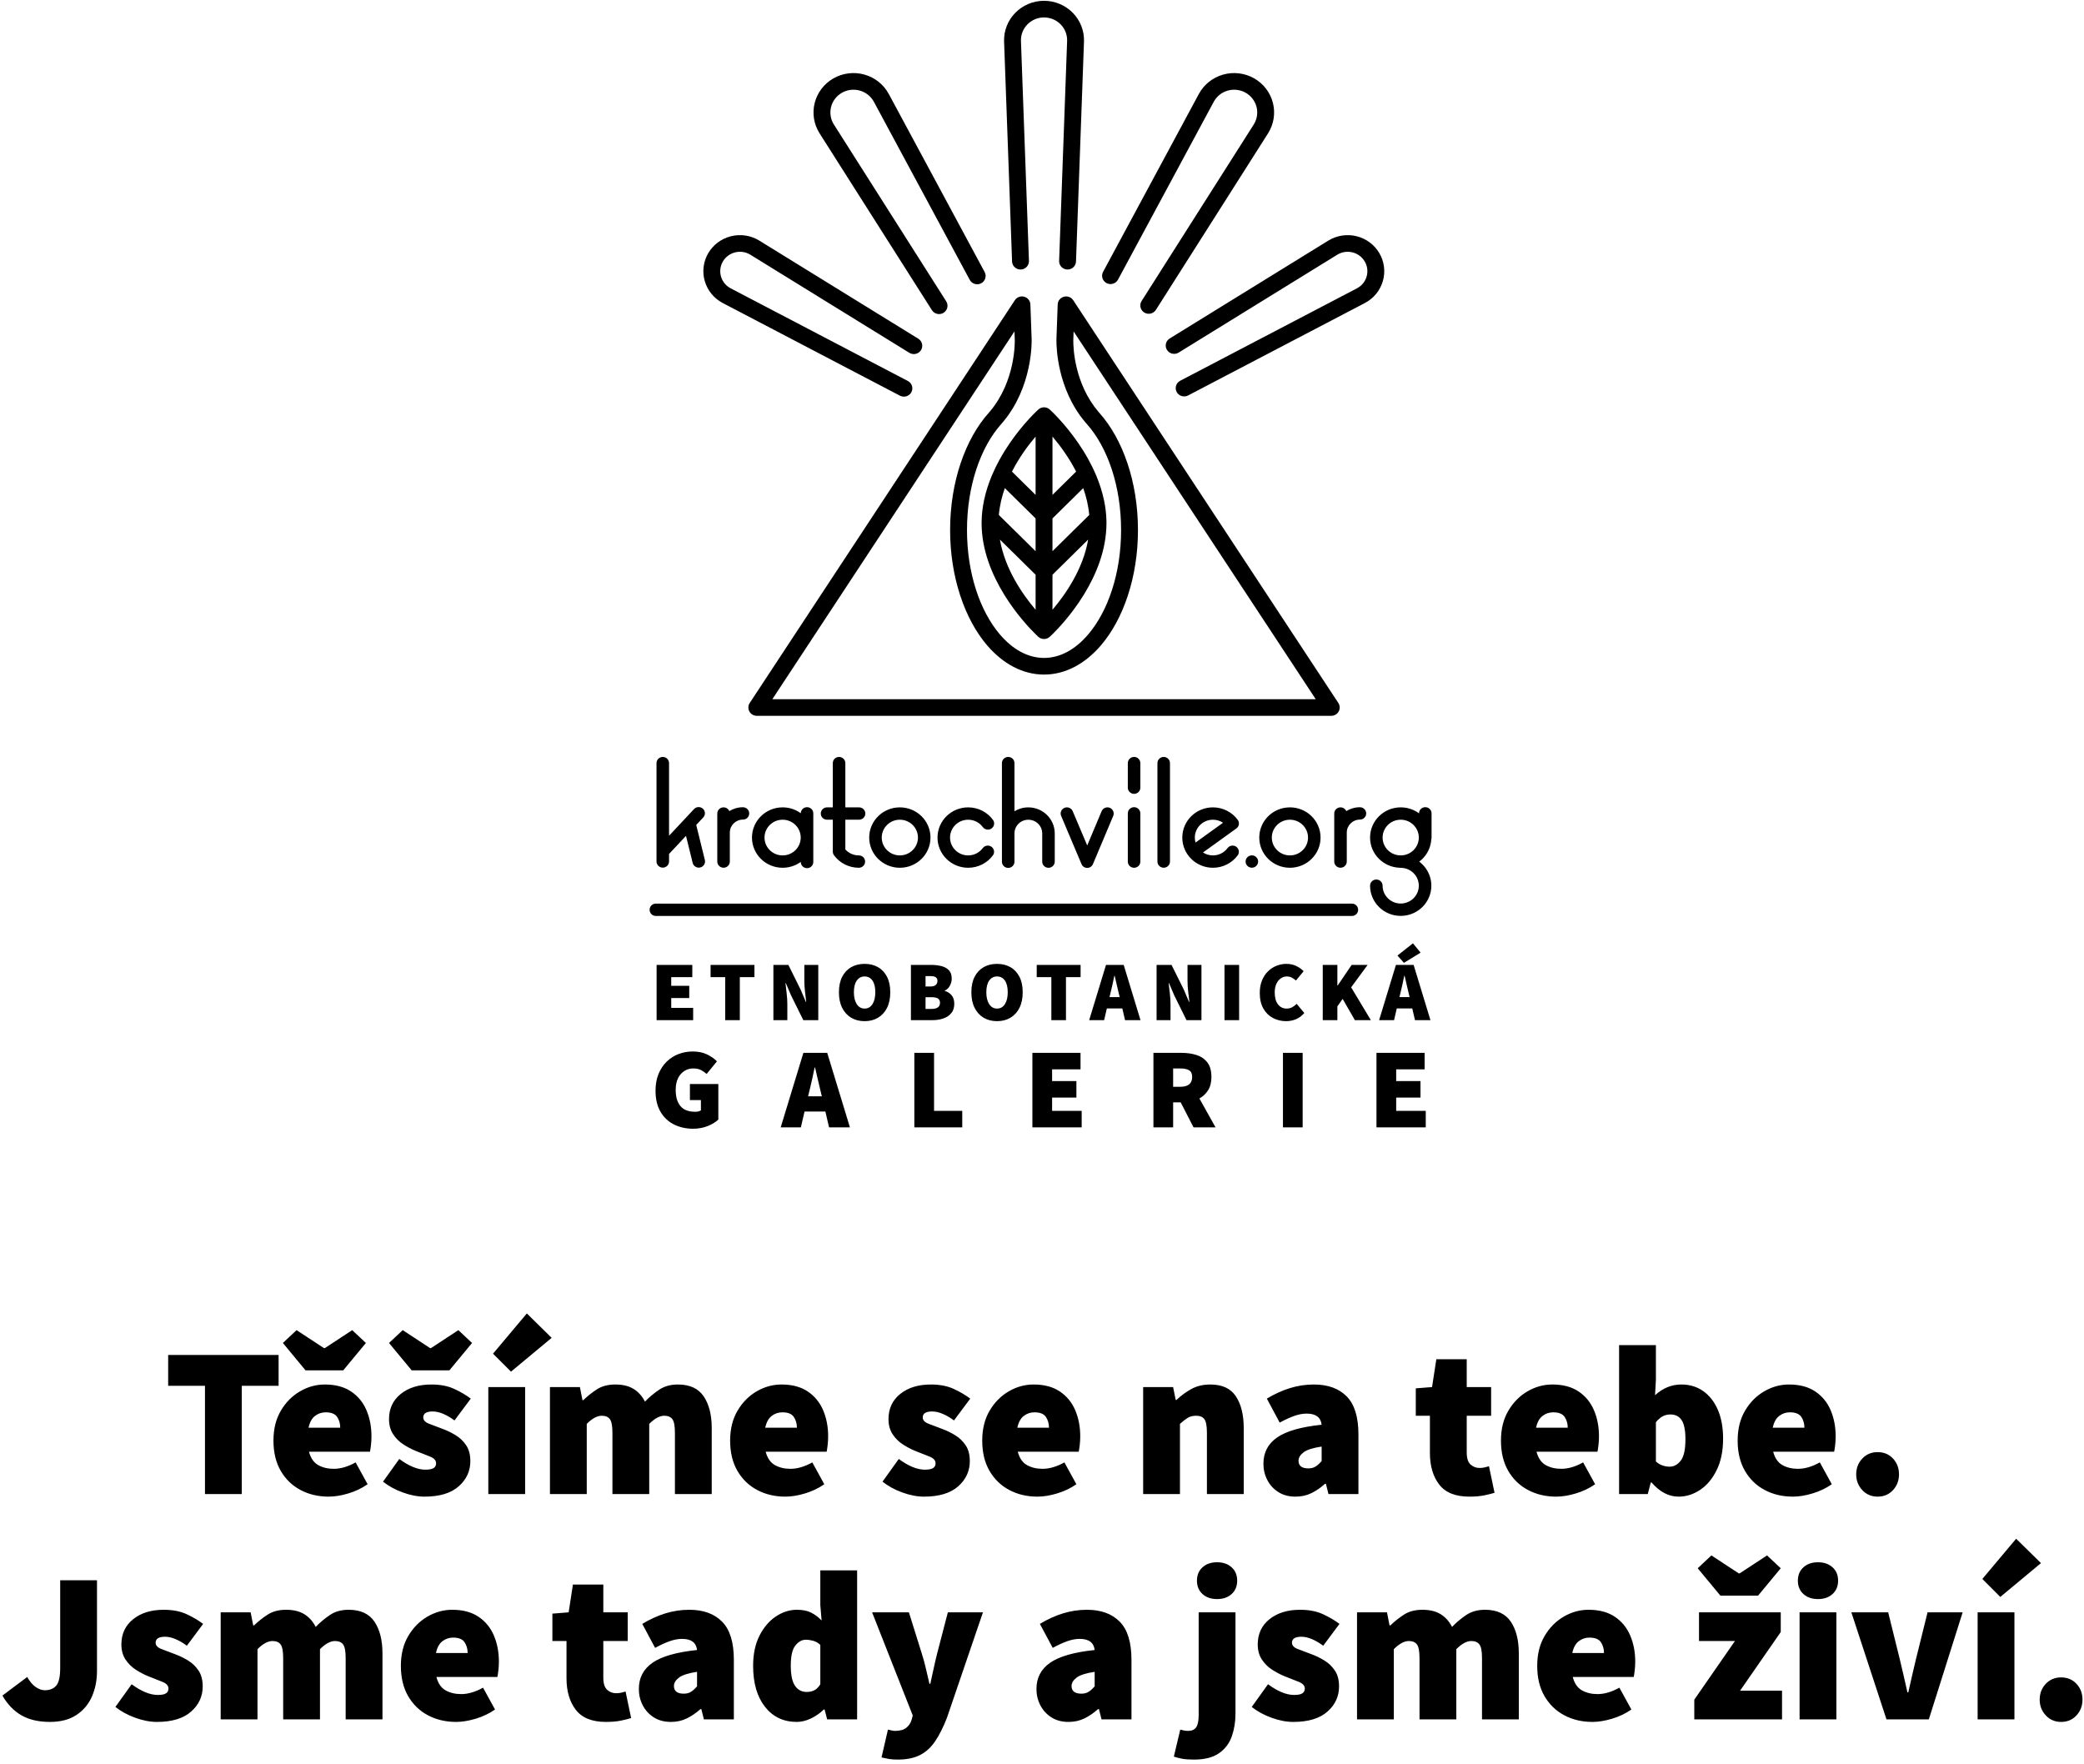 <?xml version="1.0" encoding="UTF-8" standalone="no"?>
<!DOCTYPE svg PUBLIC "-//W3C//DTD SVG 1.1//EN" "http://www.w3.org/Graphics/SVG/1.1/DTD/svg11.dtd">
<svg width="410px" height="347px" version="1.1" xmlns="http://www.w3.org/2000/svg" xmlns:xlink="http://www.w3.org/1999/xlink" xml:space="preserve" xmlns:serif="http://www.serif.com/" style="fill-rule:evenodd;clip-rule:evenodd;stroke-linejoin:round;stroke-miterlimit:2;">
    <path id="LAB-TESTED" serif:id="LAB TESTED" d="M40.327,293.922L40.327,272.619L33.085,272.619L33.085,266.556L54.81,266.556L54.81,272.619L47.568,272.619L47.568,293.922L40.327,293.922ZM64.661,294.427C62.613,294.427 60.767,293.992 59.125,293.122C57.483,292.252 56.185,290.996 55.231,289.354C54.276,287.712 53.799,285.726 53.799,283.397C53.799,281.123 54.283,279.165 55.252,277.524C56.22,275.882 57.476,274.611 59.02,273.713C60.564,272.815 62.191,272.366 63.904,272.366C65.981,272.366 67.7,272.822 69.061,273.734C70.422,274.647 71.433,275.875 72.092,277.418C72.752,278.962 73.082,280.674 73.082,282.555C73.082,283.172 73.047,283.769 72.977,284.344C72.906,284.919 72.843,285.333 72.787,285.586L60.788,285.586C61.125,286.849 61.728,287.726 62.598,288.217C63.469,288.709 64.493,288.954 65.672,288.954C67.019,288.954 68.451,288.533 69.966,287.691L72.324,291.985C71.201,292.771 69.938,293.375 68.535,293.796C67.131,294.217 65.84,294.427 64.661,294.427ZM60.704,280.871L66.935,280.871C66.935,280.057 66.731,279.348 66.324,278.744C65.917,278.141 65.167,277.839 64.072,277.839C63.286,277.839 62.584,278.078 61.967,278.555C61.349,279.032 60.928,279.804 60.704,280.871ZM60.114,269.587L55.652,264.198L58.346,261.672L63.735,265.209L63.904,265.209L69.293,261.672L71.987,264.198L67.524,269.587L60.114,269.587ZM83.523,294.427C82.176,294.427 80.751,294.154 79.25,293.606C77.748,293.059 76.45,292.35 75.355,291.48L78.555,287.017C80.464,288.421 82.176,289.123 83.691,289.123C84.449,289.123 84.99,289.017 85.312,288.807C85.635,288.596 85.797,288.281 85.797,287.86C85.797,287.298 85.39,286.856 84.576,286.533L81.755,285.418C80.941,285.081 80.134,284.653 79.334,284.133C78.534,283.614 77.867,282.948 77.334,282.134C76.801,281.32 76.534,280.337 76.534,279.187C76.534,277.11 77.306,275.454 78.85,274.219C80.393,272.984 82.4,272.366 84.87,272.366C86.611,272.366 88.105,272.654 89.354,273.229C90.603,273.805 91.691,274.443 92.617,275.145L89.417,279.439C88.659,278.878 87.916,278.443 87.186,278.134C86.456,277.825 85.768,277.671 85.123,277.671C83.888,277.671 83.27,278.064 83.27,278.85C83.27,279.383 83.656,279.797 84.428,280.092C85.2,280.386 86.105,280.73 87.144,281.123C87.986,281.432 88.821,281.839 89.649,282.344C90.477,282.849 91.165,283.509 91.712,284.323C92.259,285.137 92.533,286.175 92.533,287.438C92.533,289.403 91.768,291.059 90.238,292.406C88.709,293.754 86.47,294.427 83.523,294.427ZM80.997,269.587L76.534,264.198L79.229,261.672L84.618,265.209L84.786,265.209L90.175,261.672L92.87,264.198L88.407,269.587L80.997,269.587ZM96.069,293.922L96.069,272.871L103.311,272.871L103.311,293.922L96.069,293.922ZM100.532,269.84L96.996,266.303L103.648,258.388L108.532,263.188L100.532,269.84ZM108.195,293.922L108.195,272.871L114.089,272.871L114.594,275.439L114.763,275.439C115.605,274.626 116.51,273.91 117.478,273.292C118.446,272.675 119.646,272.366 121.078,272.366C122.509,272.366 123.695,272.654 124.635,273.229C125.576,273.805 126.327,274.64 126.888,275.734C127.758,274.836 128.698,274.05 129.709,273.376C130.719,272.703 131.94,272.366 133.372,272.366C135.701,272.366 137.392,273.145 138.445,274.703C139.497,276.26 140.024,278.345 140.024,280.955L140.024,293.922L132.782,293.922L132.782,281.881C132.782,280.534 132.614,279.636 132.277,279.187C131.94,278.737 131.407,278.513 130.677,278.513C129.779,278.513 128.797,279.046 127.73,280.113L127.73,293.922L120.488,293.922L120.488,281.881C120.488,280.534 120.32,279.636 119.983,279.187C119.646,278.737 119.113,278.513 118.383,278.513C117.485,278.513 116.503,279.046 115.436,280.113L115.436,293.922L108.195,293.922ZM154.507,294.427C152.458,294.427 150.612,293.992 148.97,293.122C147.328,292.252 146.03,290.996 145.076,289.354C144.122,287.712 143.644,285.726 143.644,283.397C143.644,281.123 144.129,279.165 145.097,277.524C146.065,275.882 147.321,274.611 148.865,273.713C150.409,272.815 152.037,272.366 153.749,272.366C155.826,272.366 157.545,272.822 158.906,273.734C160.268,274.647 161.278,275.875 161.938,277.418C162.597,278.962 162.927,280.674 162.927,282.555C162.927,283.172 162.892,283.769 162.822,284.344C162.752,284.919 162.688,285.333 162.632,285.586L150.633,285.586C150.97,286.849 151.574,287.726 152.444,288.217C153.314,288.709 154.338,288.954 155.517,288.954C156.864,288.954 158.296,288.533 159.811,287.691L162.169,291.985C161.046,292.771 159.783,293.375 158.38,293.796C156.977,294.217 155.686,294.427 154.507,294.427ZM150.549,280.871L156.78,280.871C156.78,280.057 156.577,279.348 156.17,278.744C155.763,278.141 155.012,277.839 153.917,277.839C153.131,277.839 152.43,278.078 151.812,278.555C151.195,279.032 150.774,279.804 150.549,280.871ZM181.789,294.427C180.441,294.427 179.017,294.154 177.515,293.606C176.014,293.059 174.716,292.35 173.621,291.48L176.821,287.017C178.729,288.421 180.441,289.123 181.957,289.123C182.715,289.123 183.255,289.017 183.578,288.807C183.901,288.596 184.062,288.281 184.062,287.86C184.062,287.298 183.655,286.856 182.841,286.533L180.02,285.418C179.206,285.081 178.399,284.653 177.599,284.133C176.8,283.614 176.133,282.948 175.6,282.134C175.066,281.32 174.8,280.337 174.8,279.187C174.8,277.11 175.572,275.454 177.115,274.219C178.659,272.984 180.666,272.366 183.136,272.366C184.876,272.366 186.371,272.654 187.62,273.229C188.869,273.805 189.956,274.443 190.883,275.145L187.683,279.439C186.925,278.878 186.181,278.443 185.451,278.134C184.722,277.825 184.034,277.671 183.388,277.671C182.153,277.671 181.536,278.064 181.536,278.85C181.536,279.383 181.922,279.797 182.694,280.092C183.466,280.386 184.371,280.73 185.409,281.123C186.251,281.432 187.086,281.839 187.914,282.344C188.742,282.849 189.43,283.509 189.977,284.323C190.525,285.137 190.798,286.175 190.798,287.438C190.798,289.403 190.034,291.059 188.504,292.406C186.974,293.754 184.736,294.427 181.789,294.427ZM204.103,294.427C202.054,294.427 200.208,293.992 198.566,293.122C196.924,292.252 195.626,290.996 194.672,289.354C193.717,287.712 193.24,285.726 193.24,283.397C193.24,281.123 193.724,279.165 194.693,277.524C195.661,275.882 196.917,274.611 198.461,273.713C200.005,272.815 201.633,272.366 203.345,272.366C205.422,272.366 207.141,272.822 208.502,273.734C209.863,274.647 210.874,275.875 211.534,277.418C212.193,278.962 212.523,280.674 212.523,282.555C212.523,283.172 212.488,283.769 212.418,284.344C212.347,284.919 212.284,285.333 212.228,285.586L200.229,285.586C200.566,286.849 201.169,287.726 202.04,288.217C202.91,288.709 203.934,288.954 205.113,288.954C206.46,288.954 207.892,288.533 209.407,287.691L211.765,291.985C210.642,292.771 209.379,293.375 207.976,293.796C206.573,294.217 205.281,294.427 204.103,294.427ZM200.145,280.871L206.376,280.871C206.376,280.057 206.173,279.348 205.766,278.744C205.359,278.141 204.608,277.839 203.513,277.839C202.727,277.839 202.026,278.078 201.408,278.555C200.791,279.032 200.37,279.804 200.145,280.871ZM224.901,293.922L224.901,272.871L230.795,272.871L231.3,275.397L231.469,275.397C232.311,274.583 233.272,273.875 234.353,273.271C235.433,272.668 236.689,272.366 238.121,272.366C240.45,272.366 242.127,273.145 243.152,274.703C244.176,276.26 244.689,278.345 244.689,280.955L244.689,293.922L237.447,293.922L237.447,281.881C237.447,280.534 237.279,279.636 236.942,279.187C236.605,278.737 236.072,278.513 235.342,278.513C234.668,278.513 234.107,278.653 233.658,278.934C233.209,279.215 232.704,279.608 232.142,280.113L232.142,293.922L224.901,293.922ZM254.877,294.427C253.558,294.427 252.428,294.126 251.488,293.522C250.548,292.919 249.825,292.126 249.32,291.143C248.815,290.161 248.562,289.094 248.562,287.944C248.562,285.754 249.46,284.035 251.257,282.786C253.053,281.537 255.972,280.702 260.014,280.281C259.845,278.822 258.863,278.092 257.067,278.092C256.309,278.092 255.509,278.239 254.667,278.534C253.825,278.829 252.856,279.271 251.762,279.86L249.236,275.145C250.723,274.247 252.232,273.559 253.762,273.082C255.291,272.605 256.87,272.366 258.498,272.366C261.249,272.366 263.396,273.145 264.94,274.703C266.483,276.26 267.255,278.766 267.255,282.218L267.255,293.922L261.361,293.922L260.856,291.901L260.687,291.901C259.845,292.659 258.954,293.27 258.014,293.733C257.074,294.196 256.028,294.427 254.877,294.427ZM257.403,288.87C257.993,288.87 258.484,288.737 258.877,288.47C259.27,288.203 259.649,287.86 260.014,287.438L260.014,284.576C258.302,284.828 257.116,285.207 256.456,285.712C255.797,286.218 255.467,286.765 255.467,287.354C255.467,288.365 256.112,288.87 257.403,288.87ZM289.064,294.427C286.341,294.427 284.37,293.634 283.149,292.049C281.928,290.463 281.317,288.393 281.317,285.839L281.317,278.513L278.538,278.513L278.538,273.124L281.738,272.871L282.58,267.398L288.559,267.398L288.559,272.871L293.358,272.871L293.358,278.513L288.559,278.513L288.559,285.712C288.559,286.863 288.811,287.663 289.317,288.112C289.822,288.561 290.411,288.786 291.085,288.786C291.422,288.786 291.751,288.751 292.074,288.68C292.397,288.61 292.685,288.533 292.937,288.449L294.032,293.67C293.499,293.838 292.825,294.006 292.011,294.175C291.197,294.343 290.215,294.427 289.064,294.427ZM306.157,294.427C304.108,294.427 302.263,293.992 300.621,293.122C298.979,292.252 297.681,290.996 296.726,289.354C295.772,287.712 295.295,285.726 295.295,283.397C295.295,281.123 295.779,279.165 296.748,277.524C297.716,275.882 298.972,274.611 300.516,273.713C302.059,272.815 303.687,272.366 305.399,272.366C307.476,272.366 309.196,272.822 310.557,273.734C311.918,274.647 312.929,275.875 313.588,277.418C314.248,278.962 314.578,280.674 314.578,282.555C314.578,283.172 314.543,283.769 314.472,284.344C314.402,284.919 314.339,285.333 314.283,285.586L302.284,285.586C302.621,286.849 303.224,287.726 304.094,288.217C304.964,288.709 305.989,288.954 307.168,288.954C308.515,288.954 309.946,288.533 311.462,287.691L313.82,291.985C312.697,292.771 311.434,293.375 310.031,293.796C308.627,294.217 307.336,294.427 306.157,294.427ZM302.2,280.871L308.431,280.871C308.431,280.057 308.227,279.348 307.82,278.744C307.413,278.141 306.662,277.839 305.568,277.839C304.782,277.839 304.08,278.078 303.463,278.555C302.845,279.032 302.424,279.804 302.2,280.871ZM330.239,294.427C328.303,294.427 326.535,293.501 324.935,291.649L324.766,291.649L324.177,293.922L318.535,293.922L318.535,264.619L325.777,264.619L325.777,271.44L325.608,274.471C327.152,273.068 328.878,272.366 330.787,272.366C332.443,272.366 333.888,272.808 335.123,273.692C336.358,274.576 337.313,275.811 337.986,277.397C338.66,278.983 338.997,280.857 338.997,283.018C338.997,285.432 338.576,287.495 337.734,289.207C336.892,290.919 335.804,292.217 334.471,293.101C333.137,293.985 331.727,294.427 330.239,294.427ZM328.471,288.533C329.313,288.533 330.043,288.14 330.66,287.354C331.278,286.568 331.587,285.165 331.587,283.144C331.587,281.404 331.341,280.155 330.85,279.397C330.359,278.639 329.622,278.26 328.64,278.26C328.106,278.26 327.615,278.373 327.166,278.597C326.717,278.822 326.254,279.215 325.777,279.776L325.777,287.523C326.198,287.888 326.64,288.147 327.103,288.302C327.566,288.456 328.022,288.533 328.471,288.533ZM352.722,294.427C350.673,294.427 348.827,293.992 347.185,293.122C345.543,292.252 344.245,290.996 343.291,289.354C342.337,287.712 341.86,285.726 341.86,283.397C341.86,281.123 342.344,279.165 343.312,277.524C344.28,275.882 345.536,274.611 347.08,273.713C348.624,272.815 350.252,272.366 351.964,272.366C354.041,272.366 355.76,272.822 357.121,273.734C358.483,274.647 359.493,275.875 360.153,277.418C360.812,278.962 361.142,280.674 361.142,282.555C361.142,283.172 361.107,283.769 361.037,284.344C360.967,284.919 360.904,285.333 360.847,285.586L348.848,285.586C349.185,286.849 349.789,287.726 350.659,288.217C351.529,288.709 352.553,288.954 353.732,288.954C355.08,288.954 356.511,288.533 358.027,287.691L360.384,291.985C359.262,292.771 357.999,293.375 356.595,293.796C355.192,294.217 353.901,294.427 352.722,294.427ZM348.764,280.871L354.995,280.871C354.995,280.057 354.792,279.348 354.385,278.744C353.978,278.141 353.227,277.839 352.132,277.839C351.347,277.839 350.645,278.078 350.027,278.555C349.41,279.032 348.989,279.804 348.764,280.871ZM369.394,294.427C368.187,294.427 367.184,293.999 366.384,293.143C365.584,292.287 365.184,291.256 365.184,290.049C365.184,288.814 365.584,287.775 366.384,286.933C367.184,286.091 368.187,285.67 369.394,285.67C370.629,285.67 371.64,286.091 372.425,286.933C373.211,287.775 373.604,288.814 373.604,290.049C373.604,291.256 373.211,292.287 372.425,293.143C371.64,293.999 370.629,294.427 369.394,294.427ZM9.82,338.745C7.602,338.745 5.743,338.317 4.241,337.461C2.74,336.605 1.484,335.307 0.473,333.567L5.357,329.904C5.834,330.774 6.381,331.426 6.999,331.861C7.616,332.296 8.22,332.514 8.809,332.514C9.792,332.514 10.542,332.212 11.062,331.609C11.581,331.005 11.841,329.848 11.841,328.135L11.841,310.874L19.082,310.874L19.082,328.725C19.082,330.549 18.752,332.219 18.093,333.735C17.433,335.251 16.416,336.465 15.04,337.377C13.665,338.289 11.925,338.745 9.82,338.745ZM30.871,338.745C29.523,338.745 28.099,338.471 26.597,337.924C25.096,337.377 23.797,336.668 22.703,335.798L25.903,331.335C27.811,332.739 29.523,333.44 31.039,333.44C31.797,333.44 32.337,333.335 32.66,333.124C32.983,332.914 33.144,332.598 33.144,332.177C33.144,331.616 32.737,331.174 31.923,330.851L29.102,329.735C28.288,329.398 27.481,328.97 26.681,328.451C25.882,327.932 25.215,327.265 24.682,326.451C24.148,325.637 23.882,324.655 23.882,323.504C23.882,321.427 24.654,319.771 26.197,318.536C27.741,317.301 29.748,316.684 32.218,316.684C33.958,316.684 35.453,316.971 36.702,317.547C37.951,318.122 39.038,318.761 39.965,319.462L36.765,323.757C36.007,323.195 35.263,322.76 34.533,322.452C33.804,322.143 33.116,321.989 32.47,321.989C31.235,321.989 30.618,322.381 30.618,323.167C30.618,323.701 31.004,324.115 31.776,324.409C32.548,324.704 33.453,325.048 34.491,325.441C35.333,325.75 36.168,326.157 36.996,326.662C37.824,327.167 38.512,327.827 39.059,328.641C39.607,329.455 39.88,330.493 39.88,331.756C39.88,333.721 39.116,335.377 37.586,336.724C36.056,338.071 33.818,338.745 30.871,338.745ZM43.417,338.24L43.417,317.189L49.311,317.189L49.816,319.757L49.985,319.757C50.827,318.943 51.732,318.227 52.7,317.61C53.669,316.992 54.869,316.684 56.3,316.684C57.732,316.684 58.917,316.971 59.858,317.547C60.798,318.122 61.549,318.957 62.11,320.052C62.98,319.154 63.92,318.368 64.931,317.694C65.941,317.021 67.162,316.684 68.594,316.684C70.923,316.684 72.614,317.463 73.667,319.02C74.72,320.578 75.246,322.662 75.246,325.272L75.246,338.24L68.004,338.24L68.004,326.199C68.004,324.851 67.836,323.953 67.499,323.504C67.162,323.055 66.629,322.831 65.899,322.831C65.001,322.831 64.019,323.364 62.952,324.43L62.952,338.24L55.711,338.24L55.711,326.199C55.711,324.851 55.542,323.953 55.205,323.504C54.869,323.055 54.335,322.831 53.606,322.831C52.707,322.831 51.725,323.364 50.658,324.43L50.658,338.24L43.417,338.24ZM89.729,338.745C87.68,338.745 85.834,338.31 84.192,337.44C82.551,336.57 81.252,335.314 80.298,333.672C79.344,332.03 78.867,330.044 78.867,327.714C78.867,325.441 79.351,323.483 80.319,321.841C81.287,320.199 82.543,318.929 84.087,318.031C85.631,317.133 87.259,316.684 88.971,316.684C91.048,316.684 92.767,317.14 94.128,318.052C95.49,318.964 96.5,320.192 97.16,321.736C97.819,323.28 98.149,324.992 98.149,326.872C98.149,327.49 98.114,328.086 98.044,328.662C97.974,329.237 97.911,329.651 97.855,329.904L85.855,329.904C86.192,331.167 86.796,332.044 87.666,332.535C88.536,333.026 89.56,333.272 90.739,333.272C92.087,333.272 93.518,332.851 95.034,332.009L97.391,336.303C96.269,337.089 95.006,337.692 93.602,338.114C92.199,338.535 90.908,338.745 89.729,338.745ZM85.771,325.188L92.002,325.188C92.002,324.374 91.799,323.666 91.392,323.062C90.985,322.459 90.234,322.157 89.139,322.157C88.354,322.157 87.652,322.396 87.034,322.873C86.417,323.35 85.996,324.122 85.771,325.188ZM119.2,338.745C116.478,338.745 114.506,337.952 113.285,336.366C112.064,334.78 111.453,332.71 111.453,330.156L111.453,322.831L108.675,322.831L108.675,317.442L111.874,317.189L112.716,311.716L118.695,311.716L118.695,317.189L123.494,317.189L123.494,322.831L118.695,322.831L118.695,330.03C118.695,331.181 118.947,331.981 119.453,332.43C119.958,332.879 120.547,333.103 121.221,333.103C121.558,333.103 121.888,333.068 122.21,332.998C122.533,332.928 122.821,332.851 123.073,332.767L124.168,337.987C123.635,338.156 122.961,338.324 122.147,338.492C121.333,338.661 120.351,338.745 119.2,338.745ZM131.999,338.745C130.68,338.745 129.55,338.443 128.61,337.84C127.67,337.236 126.947,336.443 126.442,335.461C125.936,334.479 125.684,333.412 125.684,332.261C125.684,330.072 126.582,328.353 128.378,327.104C130.175,325.855 133.094,325.02 137.135,324.599C136.967,323.139 135.985,322.41 134.188,322.41C133.431,322.41 132.631,322.557 131.789,322.852C130.946,323.146 129.978,323.588 128.884,324.178L126.357,319.462C127.845,318.564 129.354,317.877 130.883,317.399C132.413,316.922 133.992,316.684 135.62,316.684C138.37,316.684 140.518,317.463 142.061,319.02C143.605,320.578 144.377,323.083 144.377,326.536L144.377,338.24L138.483,338.24L137.977,336.219L137.809,336.219C136.967,336.977 136.076,337.587 135.136,338.05C134.195,338.513 133.15,338.745 131.999,338.745ZM134.525,333.188C135.115,333.188 135.606,333.054 135.999,332.788C136.392,332.521 136.771,332.177 137.135,331.756L137.135,328.893C135.423,329.146 134.237,329.525 133.578,330.03C132.918,330.535 132.588,331.083 132.588,331.672C132.588,332.682 133.234,333.188 134.525,333.188ZM156.755,338.745C154.145,338.745 152.061,337.756 150.503,335.777C148.945,333.798 148.166,331.111 148.166,327.714C148.166,325.413 148.58,323.441 149.408,321.799C150.236,320.157 151.31,318.894 152.629,318.01C153.948,317.126 155.323,316.684 156.755,316.684C157.906,316.684 158.853,316.873 159.597,317.252C160.341,317.631 161.021,318.143 161.639,318.789L161.386,315.757L161.386,308.937L168.628,308.937L168.628,338.24L162.733,338.24L162.228,336.303L162.06,336.303C161.358,337.005 160.53,337.587 159.576,338.05C158.621,338.513 157.681,338.745 156.755,338.745ZM158.692,332.851C159.253,332.851 159.751,332.746 160.186,332.535C160.621,332.325 161.021,331.925 161.386,331.335L161.386,323.588C160.965,323.195 160.502,322.929 159.997,322.788C159.492,322.648 159,322.578 158.523,322.578C157.765,322.578 157.085,322.957 156.481,323.715C155.878,324.473 155.576,325.778 155.576,327.63C155.576,329.511 155.857,330.851 156.418,331.651C156.979,332.451 157.737,332.851 158.692,332.851ZM176.627,346.155C175.925,346.155 175.336,346.113 174.859,346.029C174.382,345.944 173.904,345.846 173.427,345.734L174.69,340.261C174.887,340.289 175.111,340.338 175.364,340.408C175.616,340.478 175.841,340.513 176.038,340.513C177.02,340.513 177.764,340.317 178.269,339.924C178.774,339.531 179.125,339.026 179.321,338.408L179.574,337.482L171.575,317.189L178.816,317.189L181.342,325.272C181.651,326.227 181.918,327.195 182.142,328.177C182.367,329.16 182.605,330.184 182.858,331.251L183.026,331.251C183.251,330.24 183.468,329.244 183.679,328.262C183.889,327.279 184.121,326.283 184.374,325.272L186.479,317.189L193.383,317.189L186.31,337.903C185.581,339.784 184.802,341.334 183.974,342.555C183.146,343.776 182.149,344.681 180.984,345.271C179.82,345.86 178.367,346.155 176.627,346.155ZM210.224,338.745C208.905,338.745 207.775,338.443 206.835,337.84C205.895,337.236 205.172,336.443 204.667,335.461C204.161,334.479 203.909,333.412 203.909,332.261C203.909,330.072 204.807,328.353 206.603,327.104C208.4,325.855 211.319,325.02 215.361,324.599C215.192,323.139 214.21,322.41 212.413,322.41C211.656,322.41 210.856,322.557 210.014,322.852C209.172,323.146 208.203,323.588 207.109,324.178L204.583,319.462C206.07,318.564 207.579,317.877 209.108,317.399C210.638,316.922 212.217,316.684 213.845,316.684C216.596,316.684 218.743,317.463 220.286,319.02C221.83,320.578 222.602,323.083 222.602,326.536L222.602,338.24L216.708,338.24L216.203,336.219L216.034,336.219C215.192,336.977 214.301,337.587 213.361,338.05C212.42,338.513 211.375,338.745 210.224,338.745ZM212.75,333.188C213.34,333.188 213.831,333.054 214.224,332.788C214.617,332.521 214.996,332.177 215.361,331.756L215.361,328.893C213.648,329.146 212.463,329.525 211.803,330.03C211.143,330.535 210.814,331.083 210.814,331.672C210.814,332.682 211.459,333.188 212.75,333.188ZM234.896,346.155C233.941,346.155 233.163,346.099 232.559,345.987C231.956,345.874 231.415,345.734 230.938,345.566L232.201,340.261C232.791,340.429 233.296,340.513 233.717,340.513C234.475,340.513 235.015,340.275 235.338,339.798C235.661,339.32 235.822,338.521 235.822,337.398L235.822,317.189L243.064,317.189L243.064,337.145C243.064,338.717 242.825,340.191 242.348,341.566C241.871,342.941 241.036,344.05 239.843,344.892C238.65,345.734 237.001,346.155 234.896,346.155ZM239.443,314.579C238.264,314.579 237.31,314.249 236.58,313.589C235.85,312.93 235.485,312.053 235.485,310.958C235.485,309.863 235.85,308.986 236.58,308.327C237.31,307.667 238.264,307.337 239.443,307.337C240.622,307.337 241.576,307.667 242.306,308.327C243.035,308.986 243.4,309.863 243.4,310.958C243.4,312.053 243.035,312.93 242.306,313.589C241.576,314.249 240.622,314.579 239.443,314.579ZM254.431,338.745C253.084,338.745 251.659,338.471 250.158,337.924C248.656,337.377 247.358,336.668 246.263,335.798L249.463,331.335C251.372,332.739 253.084,333.44 254.599,333.44C255.357,333.44 255.898,333.335 256.22,333.124C256.543,332.914 256.705,332.598 256.705,332.177C256.705,331.616 256.298,331.174 255.484,330.851L252.663,329.735C251.849,329.398 251.042,328.97 250.242,328.451C249.442,327.932 248.775,327.265 248.242,326.451C247.709,325.637 247.442,324.655 247.442,323.504C247.442,321.427 248.214,319.771 249.758,318.536C251.301,317.301 253.308,316.684 255.778,316.684C257.518,316.684 259.013,316.971 260.262,317.547C261.511,318.122 262.599,318.761 263.525,319.462L260.325,323.757C259.567,323.195 258.824,322.76 258.094,322.452C257.364,322.143 256.676,321.989 256.031,321.989C254.796,321.989 254.178,322.381 254.178,323.167C254.178,323.701 254.564,324.115 255.336,324.409C256.108,324.704 257.013,325.048 258.052,325.441C258.894,325.75 259.729,326.157 260.557,326.662C261.385,327.167 262.072,327.827 262.62,328.641C263.167,329.455 263.441,330.493 263.441,331.756C263.441,333.721 262.676,335.377 261.146,336.724C259.617,338.071 257.378,338.745 254.431,338.745ZM266.977,338.24L266.977,317.189L272.872,317.189L273.377,319.757L273.545,319.757C274.387,318.943 275.292,318.227 276.261,317.61C277.229,316.992 278.429,316.684 279.86,316.684C281.292,316.684 282.478,316.971 283.418,317.547C284.358,318.122 285.109,318.957 285.671,320.052C286.541,319.154 287.481,318.368 288.491,317.694C289.502,317.021 290.723,316.684 292.154,316.684C294.484,316.684 296.175,317.463 297.227,319.02C298.28,320.578 298.806,322.662 298.806,325.272L298.806,338.24L291.565,338.24L291.565,326.199C291.565,324.851 291.396,323.953 291.06,323.504C290.723,323.055 290.189,322.831 289.46,322.831C288.562,322.831 287.579,323.364 286.513,324.43L286.513,338.24L279.271,338.24L279.271,326.199C279.271,324.851 279.103,323.953 278.766,323.504C278.429,323.055 277.896,322.831 277.166,322.831C276.268,322.831 275.285,323.364 274.219,324.43L274.219,338.24L266.977,338.24ZM313.289,338.745C311.24,338.745 309.395,338.31 307.753,337.44C306.111,336.57 304.813,335.314 303.859,333.672C302.904,332.03 302.427,330.044 302.427,327.714C302.427,325.441 302.911,323.483 303.88,321.841C304.848,320.199 306.104,318.929 307.648,318.031C309.191,317.133 310.819,316.684 312.531,316.684C314.608,316.684 316.328,317.14 317.689,318.052C319.05,318.964 320.061,320.192 320.72,321.736C321.38,323.28 321.71,324.992 321.71,326.872C321.71,327.49 321.675,328.086 321.604,328.662C321.534,329.237 321.471,329.651 321.415,329.904L309.416,329.904C309.753,331.167 310.356,332.044 311.226,332.535C312.096,333.026 313.121,333.272 314.3,333.272C315.647,333.272 317.078,332.851 318.594,332.009L320.952,336.303C319.829,337.089 318.566,337.692 317.163,338.114C315.759,338.535 314.468,338.745 313.289,338.745ZM309.332,325.188L315.563,325.188C315.563,324.374 315.359,323.666 314.952,323.062C314.545,322.459 313.795,322.157 312.7,322.157C311.914,322.157 311.212,322.396 310.595,322.873C309.977,323.35 309.556,324.122 309.332,325.188ZM333.33,338.24L333.33,334.366L341.329,322.831L334.256,322.831L334.256,317.189L350.339,317.189L350.339,321.062L342.34,332.598L350.591,332.598L350.591,338.24L333.33,338.24ZM338.466,313.905L334.003,308.516L336.698,305.99L342.087,309.526L342.255,309.526L347.644,305.99L350.339,308.516L345.876,313.905L338.466,313.905ZM354.044,338.24L354.044,317.189L361.285,317.189L361.285,338.24L354.044,338.24ZM357.665,314.579C356.486,314.579 355.531,314.249 354.802,313.589C354.072,312.93 353.707,312.053 353.707,310.958C353.707,309.863 354.072,308.986 354.802,308.327C355.531,307.667 356.486,307.337 357.665,307.337C358.843,307.337 359.798,307.667 360.527,308.327C361.257,308.986 361.622,309.863 361.622,310.958C361.622,312.053 361.257,312.93 360.527,313.589C359.798,314.249 358.843,314.579 357.665,314.579ZM371.137,338.24L364.232,317.189L371.474,317.189L373.747,326.367C374.253,328.472 374.758,330.662 375.263,332.935L375.432,332.935C375.937,330.662 376.442,328.472 376.947,326.367L379.221,317.189L386.125,317.189L379.473,338.24L371.137,338.24ZM389.073,338.24L389.073,317.189L396.314,317.189L396.314,338.24L389.073,338.24ZM393.535,314.158L389.999,310.621L396.651,302.706L401.535,307.506L393.535,314.158ZM405.492,338.745C404.285,338.745 403.282,338.317 402.482,337.461C401.682,336.605 401.282,335.573 401.282,334.366C401.282,333.131 401.682,332.093 402.482,331.251C403.282,330.409 404.285,329.988 405.492,329.988C406.727,329.988 407.738,330.409 408.524,331.251C409.309,332.093 409.702,333.131 409.702,334.366C409.702,335.573 409.309,336.605 408.524,337.461C407.738,338.317 406.727,338.745 405.492,338.745ZM203.74,124.766C201.498,122.56 193.118,113.601 193.118,102.919L193.121,102.599C193.143,101.176 193.312,99.784 193.594,98.436C193.953,96.719 194.495,95.072 195.148,93.521C195.609,92.427 196.124,91.38 196.67,90.391C199.239,85.73 202.472,82.321 203.74,81.073C204.086,80.732 204.286,80.553 204.286,80.553C204.919,79.988 205.883,79.988 206.516,80.553C206.516,80.553 206.715,80.732 207.062,81.073C208.33,82.321 211.563,85.73 214.132,90.391C214.677,91.38 215.193,92.427 215.653,93.521C216.306,95.072 216.848,96.719 217.207,98.436C217.489,99.784 217.659,101.176 217.681,102.599L217.683,102.919C217.683,113.601 209.304,122.56 207.062,124.766C206.715,125.107 206.516,125.286 206.516,125.286C205.883,125.851 204.919,125.851 204.286,125.286C204.286,125.286 204.086,125.107 203.74,124.766ZM214.291,101.31C214.13,99.466 213.704,97.692 213.113,96.024L207.062,101.988L207.062,108.435L214.291,101.31ZM211.711,92.776C210.279,89.962 208.512,87.594 207.062,85.891L207.062,97.358L211.711,92.776ZM203.74,85.891C202.289,87.594 200.523,89.962 199.091,92.776L203.74,97.358L203.74,85.891ZM196.721,106.147C197.725,111.991 201.212,116.98 203.74,119.948L203.74,113.065L196.721,106.147ZM197.688,96.024C197.098,97.692 196.671,99.466 196.511,101.31L203.74,108.435L203.74,101.988L197.688,96.024ZM207.062,119.948C209.59,116.98 213.077,111.991 214.081,106.147L207.062,113.065L207.062,119.948ZM202.432,51.327C202.465,52.23 201.747,52.989 200.831,53.021C199.915,53.054 199.145,52.347 199.112,51.444L197.54,8.166L197.54,8.161C197.47,6.063 198.267,4.026 199.749,2.517C201.231,1.008 203.27,0.156 205.401,0.156C207.531,0.156 209.571,1.008 211.053,2.517C212.534,4.026 213.332,6.063 213.262,8.161L213.261,8.166L211.689,51.444C211.656,52.347 210.886,53.054 209.969,53.021C209.053,52.989 208.336,52.23 208.369,51.327L209.942,8.052C209.982,6.841 209.521,5.665 208.666,4.793C207.81,3.922 206.632,3.43 205.401,3.43C204.17,3.43 202.992,3.922 202.136,4.793C201.28,5.665 200.82,6.841 200.86,8.052L202.432,51.327ZM219.95,55.015C219.52,55.813 218.514,56.118 217.704,55.694C216.895,55.271 216.586,54.279 217.016,53.481L235.862,18.476L235.864,18.472C236.868,16.62 238.592,15.249 240.641,14.672C242.69,14.095 244.888,14.363 246.733,15.412C248.579,16.462 249.913,18.205 250.43,20.242C250.948,22.279 250.605,24.436 249.479,26.219L249.477,26.223L227.407,60.961C226.921,61.727 225.895,61.959 225.118,61.48C224.341,61.001 224.105,59.99 224.592,59.224L246.66,24.488C247.309,23.459 247.507,22.213 247.208,21.037C246.909,19.861 246.138,18.854 245.072,18.247C244.007,17.641 242.737,17.487 241.553,17.82C240.37,18.153 239.375,18.944 238.795,20.013L219.95,55.015ZM193.717,53.518C194.146,54.316 193.838,55.308 193.028,55.731C192.218,56.154 191.212,55.85 190.782,55.052L171.918,20.013C171.338,18.944 170.342,18.153 169.159,17.82C167.976,17.487 166.706,17.641 165.64,18.247C164.574,18.854 163.803,19.861 163.504,21.037C163.205,22.213 163.403,23.459 164.053,24.488L186.158,59.282C186.644,60.048 186.408,61.058 185.631,61.538C184.854,62.017 183.829,61.785 183.342,61.019L161.236,26.223L161.233,26.219C160.108,24.436 159.765,22.279 160.282,20.242C160.8,18.205 162.134,16.462 163.979,15.412C165.824,14.363 168.023,14.095 170.072,14.672C172.12,15.249 173.844,16.62 174.848,18.472L174.851,18.476L193.717,53.518ZM231.883,69.364C231.106,69.844 230.08,69.611 229.594,68.845C229.107,68.08 229.343,67.069 230.12,66.59L261.333,47.331L261.337,47.328C262.993,46.313 264.996,46.004 266.887,46.471C268.779,46.937 270.397,48.141 271.372,49.805C272.347,51.469 272.595,53.452 272.06,55.299C271.524,57.147 270.251,58.702 268.531,59.607L268.527,59.61L233.745,77.796C232.936,78.219 231.929,77.915 231.5,77.117C231.07,76.319 231.379,75.328 232.189,74.904L266.967,56.719C267.892,56.232 268.577,55.395 268.866,54.4C269.154,53.405 269.02,52.338 268.495,51.441C267.97,50.545 267.099,49.897 266.08,49.646C265.062,49.395 263.984,49.561 263.093,50.107L231.883,69.364ZM180.663,66.633C181.44,67.113 181.676,68.124 181.19,68.889C180.703,69.655 179.678,69.887 178.901,69.408L147.619,50.107C146.728,49.561 145.65,49.395 144.632,49.646C143.614,49.897 142.742,50.545 142.217,51.441C141.692,52.338 141.559,53.405 141.847,54.4C142.135,55.395 142.82,56.232 143.746,56.719L178.61,74.949C179.42,75.373 179.728,76.364 179.299,77.162C178.869,77.96 177.863,78.264 177.053,77.841L142.186,59.61L142.181,59.607C140.462,58.702 139.188,57.147 138.653,55.299C138.117,53.452 138.366,51.469 139.34,49.805C140.315,48.141 141.934,46.937 143.825,46.471C145.717,46.004 147.719,46.313 149.375,47.328L149.379,47.331L180.663,66.633ZM207.843,66.632L208.088,59.894C208.114,59.18 208.606,58.566 209.305,58.375C210.003,58.185 210.747,58.463 211.141,59.062L263.302,138.293C263.634,138.796 263.659,139.438 263.368,139.965C263.078,140.492 262.518,140.82 261.909,140.82L148.893,140.82C148.284,140.82 147.724,140.492 147.433,139.965C147.143,139.438 147.168,138.796 147.499,138.293L199.661,59.06C200.056,58.461 200.799,58.183 201.497,58.374C202.196,58.564 202.689,59.179 202.714,59.893L202.961,66.677L202.962,66.696C202.976,67.119 203.201,76.074 197.265,83.093L197.256,83.103C197.168,83.206 197.078,83.308 196.988,83.41L196.987,83.411C192.875,88.02 190.243,95.655 190.243,104.266C190.243,112.702 192.771,120.202 196.74,124.839C199.177,127.687 202.15,129.432 205.401,129.432C208.652,129.432 211.624,127.687 214.061,124.839C218.03,120.202 220.559,112.702 220.559,104.266C220.559,95.655 217.926,88.019 213.816,83.41L213.814,83.409C213.724,83.308 213.635,83.206 213.547,83.103L213.538,83.093C207.977,76.518 207.823,68.243 207.838,66.876L207.841,66.696L207.843,66.632ZM211.157,67.077C211.157,68.556 211.416,75.467 216.089,80.997L216.311,81.249C220.854,86.344 223.88,94.747 223.88,104.266C223.88,113.581 220.983,121.829 216.601,126.95C213.47,130.607 209.576,132.706 205.401,132.706C201.226,132.706 197.331,130.607 194.201,126.95C189.819,121.829 186.921,113.581 186.921,104.266C186.921,94.747 189.947,86.344 194.491,81.251C194.567,81.166 194.643,81.079 194.721,80.987C199.847,74.919 199.654,67.182 199.642,66.805L199.641,66.794L199.583,65.194L151.95,137.547L258.852,137.547L211.219,65.195L211.163,66.761L211.157,67.077ZM153.971,170.711C152.309,170.712 150.795,170.045 149.707,168.972C148.618,167.898 147.941,166.408 147.941,164.77C147.941,163.132 148.618,161.641 149.707,160.569C150.795,159.495 152.308,158.828 153.97,158.829C155.303,158.828 156.541,159.257 157.539,159.982C157.554,159.323 158.1,158.793 158.772,158.793C159.454,158.793 160.006,159.337 160.006,160.009L160.006,164.852L160.006,164.871L160.006,164.893L160.006,169.574C160.006,170.247 159.454,170.79 158.772,170.79C158.091,170.79 157.539,170.247 157.539,169.574L157.539,169.559C156.541,170.283 155.304,170.711 153.971,170.711ZM151.451,162.288C150.806,162.925 150.409,163.798 150.408,164.77C150.409,165.742 150.806,166.614 151.451,167.252C152.098,167.889 152.984,168.28 153.97,168.28C154.956,168.28 155.841,167.889 156.488,167.252C157.134,166.614 157.532,165.742 157.532,164.77C157.532,163.798 157.134,162.926 156.488,162.288C155.841,161.652 154.956,161.261 153.97,161.259C152.984,161.261 152.098,161.652 151.451,162.288ZM253.774,170.711C252.112,170.712 250.599,170.045 249.511,168.972C248.422,167.898 247.745,166.408 247.746,164.77C247.745,163.132 248.422,161.641 249.511,160.569C250.599,159.495 252.112,158.828 253.774,158.829C255.436,158.828 256.949,159.495 258.036,160.569C259.127,161.641 259.803,163.132 259.803,164.77C259.803,166.408 259.127,167.898 258.036,168.972C256.949,170.045 255.436,170.711 253.776,170.711L253.774,170.711ZM251.256,162.288C250.61,162.925 250.213,163.798 250.213,164.77C250.213,165.742 250.61,166.614 251.256,167.252C251.902,167.889 252.789,168.28 253.774,168.28C254.76,168.28 255.645,167.889 256.292,167.252C256.939,166.614 257.336,165.742 257.336,164.77C257.336,163.798 256.939,162.926 256.293,162.288C255.645,161.652 254.76,161.261 253.774,161.259C252.789,161.261 251.902,161.652 251.256,162.288ZM177.032,170.711C175.37,170.712 173.857,170.045 172.769,168.972C171.68,167.898 171.003,166.408 171.004,164.77C171.003,163.132 171.68,161.641 172.769,160.569C173.857,159.495 175.37,158.828 177.032,158.829C178.694,158.828 180.207,159.495 181.295,160.569C182.385,161.641 183.061,163.132 183.061,164.77C183.061,166.408 182.385,167.898 181.295,168.972C180.208,170.045 178.695,170.711 177.034,170.711L177.032,170.711ZM174.514,162.288C173.868,162.925 173.471,163.798 173.471,164.77C173.471,165.742 173.868,166.614 174.514,167.252C175.16,167.889 176.047,168.28 177.032,168.28C178.018,168.28 178.903,167.889 179.551,167.252C180.197,166.614 180.594,165.742 180.594,164.77C180.594,163.798 180.197,162.926 179.551,162.288C178.903,161.652 178.018,161.261 177.032,161.259C176.047,161.261 175.16,161.652 174.514,162.288ZM190.472,170.711C188.81,170.712 187.296,170.045 186.209,168.972C185.119,167.898 184.443,166.408 184.443,164.77C184.443,163.132 185.119,161.641 186.209,160.569C187.296,159.495 188.81,158.828 190.471,158.829C192.476,158.829 194.259,159.797 195.351,161.281C195.751,161.824 195.63,162.583 195.079,162.978C194.528,163.373 193.756,163.252 193.356,162.711C192.706,161.83 191.659,161.259 190.472,161.259C189.486,161.261 188.6,161.652 187.953,162.288C187.308,162.925 186.91,163.798 186.909,164.77C186.91,165.742 187.308,166.614 187.953,167.252C188.6,167.889 189.486,168.28 190.471,168.28C191.652,168.28 192.694,167.717 193.345,166.845C193.748,166.305 194.521,166.187 195.07,166.585C195.618,166.983 195.736,167.742 195.333,168.284C194.239,169.755 192.465,170.711 190.472,170.711ZM197.117,163.978L197.116,163.953L197.117,163.899L197.117,150.123C197.117,149.452 197.669,148.907 198.35,148.907C199.031,148.907 199.583,149.452 199.583,150.123L199.583,159.594C200.377,159.111 201.314,158.831 202.313,158.831C203.745,158.831 205.05,159.406 205.986,160.331C206.926,161.255 207.509,162.542 207.509,163.953L207.509,169.502C207.509,170.173 206.957,170.718 206.275,170.718C205.595,170.718 205.042,170.173 205.042,169.502L205.042,163.953C205.041,163.207 204.738,162.54 204.242,162.05C203.746,161.562 203.069,161.263 202.313,161.262C201.557,161.263 200.879,161.562 200.383,162.05C199.888,162.539 199.584,163.207 199.584,163.953L199.583,163.984L199.583,169.524C199.583,170.197 199.031,170.74 198.35,170.74C197.669,170.74 197.117,170.197 197.117,169.524L197.117,163.978ZM279.175,160.005C279.176,159.335 279.727,158.792 280.408,158.792C281.089,158.792 281.641,159.336 281.641,160.008L281.641,164.769C281.641,164.891 281.623,165.008 281.59,165.118C281.501,166.618 280.845,167.975 279.834,168.97C279.641,169.161 279.434,169.339 279.215,169.503C279.434,169.667 279.641,169.845 279.834,170.036C280.923,171.109 281.6,172.599 281.6,174.237C281.6,175.875 280.923,177.366 279.834,178.438C278.747,179.512 277.234,180.179 275.573,180.179L275.571,180.179C273.909,180.179 272.396,179.512 271.309,178.438C270.219,177.366 269.543,175.875 269.543,174.237C269.543,173.566 270.094,173.022 270.776,173.022C271.457,173.022 272.009,173.566 272.009,174.237C272.009,175.209 272.407,176.082 273.053,176.719C273.7,177.356 274.585,177.747 275.571,177.747C276.557,177.747 277.442,177.356 278.09,176.719C278.736,176.082 279.132,175.209 279.133,174.237C279.132,173.265 278.736,172.393 278.09,171.755C277.442,171.119 276.557,170.728 275.571,170.727C275.495,170.727 275.42,170.72 275.348,170.707C273.774,170.65 272.347,169.996 271.309,168.97C270.219,167.898 269.543,166.407 269.543,164.769C269.543,163.132 270.219,161.641 271.309,160.568C272.396,159.494 273.909,158.828 275.571,158.828C276.919,158.828 278.17,159.266 279.175,160.005ZM273.053,162.287C272.407,162.925 272.009,163.797 272.009,164.769C272.009,165.741 272.407,166.614 273.053,167.251C273.7,167.888 274.585,168.279 275.571,168.28C276.557,168.279 277.442,167.888 278.09,167.251C278.736,166.614 279.132,165.741 279.133,164.769C279.132,163.797 278.736,162.925 278.09,162.287C277.442,161.651 276.557,161.26 275.571,161.259C274.585,161.26 273.7,161.651 273.053,162.287ZM264.863,159.565C265.64,159.084 266.562,158.805 267.546,158.805C268.226,158.805 268.779,159.35 268.779,160.021C268.779,160.691 268.226,161.236 267.546,161.236C266.83,161.237 266.189,161.52 265.719,161.982C265.251,162.445 264.963,163.077 264.962,163.781L264.962,163.812L264.962,169.489C264.962,170.159 264.408,170.704 263.728,170.704C263.046,170.704 262.494,170.159 262.494,169.489L262.494,160.043C262.494,159.371 263.046,158.827 263.728,158.827C264.236,158.827 264.674,159.131 264.863,159.565ZM143.485,159.565C144.263,159.084 145.185,158.805 146.168,158.805C146.849,158.805 147.401,159.35 147.401,160.021C147.401,160.691 146.849,161.236 146.168,161.236C145.453,161.237 144.812,161.52 144.342,161.982C143.873,162.445 143.586,163.077 143.585,163.781L143.584,163.812L143.584,169.489C143.584,170.159 143.031,170.704 142.35,170.704C141.669,170.704 141.117,170.159 141.117,169.489L141.117,160.043C141.117,159.371 141.669,158.827 142.35,158.827C142.859,158.827 143.296,159.131 143.485,159.565ZM131.627,167.997L131.627,169.47C131.627,170.141 131.075,170.686 130.394,170.686C129.713,170.686 129.16,170.141 129.16,169.47L129.16,150.123C129.16,149.451 129.713,148.907 130.394,148.907C131.075,148.907 131.627,149.451 131.627,150.123L131.627,164.413L136.543,159.164C137.005,158.671 137.785,158.639 138.286,159.095C138.787,159.55 138.818,160.32 138.355,160.813L136.974,162.288L138.672,169.184C138.832,169.836 138.425,170.494 137.763,170.652L137.761,170.652C137.664,170.675 137.568,170.686 137.473,170.686C136.916,170.686 136.411,170.311 136.274,169.755L134.963,164.435L131.627,167.997ZM163.844,161.258L162.712,161.258C162.031,161.258 161.479,160.715 161.479,160.042C161.479,159.372 162.031,158.828 162.712,158.828L163.844,158.828L163.844,150.123C163.844,149.452 164.397,148.907 165.078,148.907C165.759,148.907 166.311,149.452 166.311,150.123L166.311,158.828L169.008,158.828C169.689,158.828 170.241,159.372 170.241,160.042C170.241,160.715 169.689,161.258 169.008,161.258L166.311,161.258L166.311,167.112C166.964,167.83 167.909,168.28 168.965,168.28C169.646,168.28 170.198,168.824 170.198,169.496C170.198,170.167 169.646,170.711 168.965,170.711C166.957,170.711 165.172,169.741 164.079,168.251C163.927,168.046 163.844,167.793 163.844,167.538L163.844,161.258ZM238.63,170.711C236.968,170.712 235.455,170.045 234.367,168.972C233.277,167.898 232.601,166.408 232.601,164.77C232.601,163.132 233.277,161.641 234.367,160.569C235.455,159.495 236.968,158.828 238.63,158.829C240.634,158.829 242.416,159.797 243.51,161.281C243.91,161.824 243.789,162.581 243.24,162.977L236.676,167.705C237.237,168.069 237.906,168.28 238.63,168.28C239.811,168.28 240.853,167.717 241.503,166.845C241.907,166.305 242.679,166.187 243.227,166.585C243.776,166.983 243.895,167.742 243.491,168.284C242.397,169.755 240.624,170.711 238.63,170.711ZM236.111,162.288C235.465,162.925 235.069,163.798 235.068,164.77C235.068,165.111 235.117,165.44 235.208,165.75L240.616,161.855C240.048,161.479 239.366,161.259 238.63,161.259C237.644,161.261 236.758,161.652 236.111,162.288ZM221.883,169.496L221.883,160.009C221.883,159.337 222.435,158.793 223.116,158.793C223.798,158.793 224.349,159.337 224.349,160.009L224.349,169.496C224.349,170.167 223.798,170.712 223.116,170.712C222.435,170.712 221.883,170.167 221.883,169.496ZM227.71,169.489L227.71,150.123C227.71,149.451 228.263,148.907 228.944,148.907C229.625,148.907 230.178,149.451 230.178,150.123L230.178,169.489C230.178,170.159 229.625,170.704 228.944,170.704C228.263,170.704 227.71,170.159 227.71,169.489ZM208.764,160.51C208.502,159.891 208.799,159.18 209.427,158.921C210.056,158.662 210.78,158.956 211.041,159.575L213.895,166.322L216.734,159.577C216.995,158.958 217.716,158.662 218.345,158.92C218.974,159.177 219.272,159.889 219.012,160.509L215.017,170.002C214.829,170.447 214.388,170.738 213.899,170.738C213.41,170.739 212.968,170.449 212.78,170.004L208.764,160.51ZM245.414,170.345C245.185,170.118 245.054,169.805 245.054,169.485C245.054,169.165 245.185,168.852 245.415,168.626C245.644,168.4 245.962,168.27 246.287,168.27C246.612,168.27 246.929,168.4 247.159,168.626C247.389,168.852 247.521,169.165 247.521,169.485C247.521,169.805 247.389,170.118 247.159,170.345C246.93,170.572 246.612,170.701 246.287,170.701C245.962,170.701 245.644,170.572 245.414,170.345ZM221.883,154.954L221.883,150.123C221.883,149.451 222.435,148.907 223.116,148.907C223.798,148.907 224.349,149.451 224.349,150.123L224.349,154.954C224.349,155.625 223.798,156.17 223.116,156.17C222.435,156.17 221.883,155.625 221.883,154.954ZM129.179,200.689L129.179,189.819L136.202,189.819L136.202,192.227L132.055,192.227L132.055,193.933L135.6,193.933L135.6,196.341L132.055,196.341L132.055,198.28L136.37,198.28L136.37,200.689L129.179,200.689ZM142.674,200.689L142.674,192.227L139.798,192.227L139.798,189.819L148.427,189.819L148.427,192.227L145.55,192.227L145.55,200.689L142.674,200.689ZM152.156,200.689L152.156,189.819L155.099,189.819L157.507,194.668L158.544,197.11L158.611,197.11C158.544,196.519 158.466,195.847 158.377,195.095C158.287,194.342 158.243,193.632 158.243,192.963L158.243,189.819L160.985,189.819L160.985,200.689L158.042,200.689L155.634,195.822L154.597,193.397L154.53,193.397C154.597,194.011 154.675,194.688 154.764,195.429C154.854,196.171 154.898,196.876 154.898,197.545L154.898,200.689L152.156,200.689ZM170.099,200.889C169.096,200.889 168.215,200.663 167.457,200.212C166.699,199.76 166.108,199.111 165.684,198.264C165.261,197.416 165.049,196.396 165.049,195.203C165.049,194.011 165.261,192.999 165.684,192.168C166.108,191.338 166.699,190.705 167.457,190.27C168.215,189.836 169.096,189.618 170.099,189.618C171.103,189.618 171.983,189.836 172.741,190.27C173.5,190.705 174.09,191.338 174.514,192.168C174.938,192.999 175.149,194.011 175.149,195.203C175.149,196.396 174.938,197.416 174.514,198.264C174.09,199.111 173.5,199.76 172.741,200.212C171.983,200.663 171.103,200.889 170.099,200.889ZM170.099,198.414C170.757,198.414 171.273,198.124 171.646,197.545C172.02,196.965 172.206,196.185 172.206,195.203C172.206,194.211 172.02,193.445 171.646,192.904C171.273,192.363 170.757,192.093 170.099,192.093C169.453,192.093 168.94,192.363 168.561,192.904C168.182,193.445 167.992,194.211 167.992,195.203C167.992,196.185 168.182,196.965 168.561,197.545C168.94,198.124 169.453,198.414 170.099,198.414ZM179.213,200.689L179.213,189.819L183.126,189.819C183.884,189.819 184.576,189.897 185.2,190.053C185.824,190.209 186.32,190.482 186.688,190.872C187.056,191.263 187.24,191.814 187.24,192.528C187.24,192.996 187.117,193.462 186.872,193.924C186.627,194.387 186.292,194.702 185.869,194.869L185.869,194.936C186.393,195.081 186.836,195.36 187.198,195.772C187.561,196.185 187.742,196.753 187.742,197.478C187.742,198.225 187.547,198.835 187.156,199.309C186.766,199.783 186.248,200.131 185.601,200.354C184.955,200.577 184.241,200.689 183.461,200.689L179.213,200.689ZM182.089,194.066L183.059,194.066C183.528,194.066 183.873,193.966 184.096,193.765C184.319,193.565 184.431,193.297 184.431,192.963C184.431,192.628 184.319,192.389 184.096,192.244C183.873,192.099 183.528,192.026 183.059,192.026L182.089,192.026L182.089,194.066ZM182.089,198.481L183.26,198.481C184.375,198.481 184.932,198.08 184.932,197.277C184.932,196.876 184.796,196.591 184.523,196.424C184.249,196.257 183.829,196.173 183.26,196.173L182.089,196.173L182.089,198.481ZM196.153,200.889C195.15,200.889 194.269,200.663 193.511,200.212C192.753,199.76 192.162,199.111 191.738,198.264C191.315,197.416 191.103,196.396 191.103,195.203C191.103,194.011 191.315,192.999 191.738,192.168C192.162,191.338 192.753,190.705 193.511,190.27C194.269,189.836 195.15,189.618 196.153,189.618C197.157,189.618 198.037,189.836 198.795,190.27C199.554,190.705 200.144,191.338 200.568,192.168C200.992,192.999 201.203,194.011 201.203,195.203C201.203,196.396 200.992,197.416 200.568,198.264C200.144,199.111 199.554,199.76 198.795,200.212C198.037,200.663 197.157,200.889 196.153,200.889ZM196.153,198.414C196.811,198.414 197.327,198.124 197.7,197.545C198.074,196.965 198.26,196.185 198.26,195.203C198.26,194.211 198.074,193.445 197.7,192.904C197.327,192.363 196.811,192.093 196.153,192.093C195.507,192.093 194.994,192.363 194.615,192.904C194.236,193.445 194.046,194.211 194.046,195.203C194.046,196.185 194.236,196.965 194.615,197.545C194.994,198.124 195.507,198.414 196.153,198.414ZM206.839,200.689L206.839,192.227L203.963,192.227L203.963,189.819L212.592,189.819L212.592,192.227L209.715,192.227L209.715,200.689L206.839,200.689ZM214.281,200.689L217.592,189.819L221.07,189.819L224.381,200.689L221.338,200.689L220.802,198.381L217.759,198.381L217.224,200.689L214.281,200.689ZM218.461,195.404L218.277,196.157L220.284,196.157L220.1,195.404C219.966,194.88 219.833,194.312 219.699,193.698C219.565,193.085 219.431,192.506 219.297,191.959L219.231,191.959C219.119,192.506 218.996,193.085 218.863,193.698C218.729,194.312 218.595,194.88 218.461,195.404ZM227.542,200.689L227.542,189.819L230.485,189.819L232.893,194.668L233.93,197.11L233.997,197.11C233.93,196.519 233.852,195.847 233.763,195.095C233.673,194.342 233.629,193.632 233.629,192.963L233.629,189.819L236.371,189.819L236.371,200.689L233.428,200.689L231.02,195.822L229.983,193.397L229.916,193.397C229.983,194.011 230.061,194.688 230.15,195.429C230.24,196.171 230.284,196.876 230.284,197.545L230.284,200.689L227.542,200.689ZM240.903,200.689L240.903,189.819L243.78,189.819L243.78,200.689L240.903,200.689ZM253.027,200.889C252.102,200.889 251.246,200.686 250.46,200.279C249.674,199.872 249.042,199.256 248.562,198.431C248.083,197.606 247.843,196.575 247.843,195.337C247.843,194.423 247.985,193.612 248.27,192.904C248.554,192.196 248.944,191.597 249.44,191.106C249.936,190.616 250.499,190.245 251.129,189.994C251.759,189.744 252.414,189.618 253.094,189.618C253.819,189.618 254.468,189.76 255.042,190.045C255.616,190.329 256.093,190.666 256.472,191.056L254.967,192.896C254.699,192.662 254.424,192.469 254.139,192.319C253.855,192.168 253.529,192.093 253.161,192.093C252.737,192.093 252.344,192.218 251.982,192.469C251.62,192.72 251.33,193.08 251.112,193.548C250.895,194.016 250.786,194.579 250.786,195.237C250.786,196.251 251.001,197.035 251.43,197.586C251.859,198.138 252.425,198.414 253.128,198.414C253.551,198.414 253.927,198.319 254.256,198.13C254.585,197.94 254.867,197.723 255.101,197.478L256.606,199.284C256.149,199.819 255.614,200.22 255,200.488C254.387,200.755 253.73,200.889 253.027,200.889ZM260.235,200.689L260.235,189.819L263.111,189.819L263.111,193.866L263.178,193.866L265.92,189.819L269.064,189.819L265.82,194.234L269.7,200.689L266.556,200.689L264.148,196.508L263.111,197.979L263.111,200.689L260.235,200.689ZM271.322,200.689L274.633,189.819L278.111,189.819L281.422,200.689L278.379,200.689L277.844,198.381L274.8,198.381L274.265,200.689L271.322,200.689ZM275.502,195.404L275.319,196.157L277.325,196.157L277.141,195.404C277.008,194.88 276.874,194.312 276.74,193.698C276.606,193.085 276.472,192.506 276.339,191.959L276.272,191.959C276.16,192.506 276.038,193.085 275.904,193.698C275.77,194.312 275.636,194.88 275.502,195.404ZM276.205,189.417L274.934,187.979L277.977,185.571L279.483,187.411L276.205,189.417ZM136.363,222.052C134.995,222.052 133.751,221.778 132.631,221.229C131.511,220.68 130.621,219.85 129.959,218.737C129.298,217.625 128.967,216.234 128.967,214.565C128.967,213.333 129.162,212.239 129.553,211.285C129.944,210.33 130.478,209.522 131.154,208.86C131.831,208.199 132.609,207.699 133.488,207.361C134.367,207.023 135.296,206.854 136.273,206.854C137.355,206.854 138.295,207.045 139.092,207.429C139.888,207.812 140.542,208.267 141.053,208.793L139.024,211.273C138.663,210.958 138.284,210.698 137.885,210.495C137.487,210.292 136.994,210.191 136.408,210.191C135.416,210.191 134.589,210.563 133.928,211.307C133.266,212.051 132.936,213.092 132.936,214.43C132.936,215.798 133.248,216.854 133.871,217.598C134.495,218.343 135.461,218.715 136.769,218.715C136.979,218.715 137.186,218.692 137.389,218.647C137.592,218.602 137.761,218.534 137.896,218.444L137.896,216.415L135.732,216.415L135.732,213.258L141.324,213.258L141.324,220.248C140.813,220.744 140.118,221.169 139.238,221.522C138.359,221.875 137.4,222.052 136.363,222.052ZM153.591,221.781L158.056,207.124L162.746,207.124L167.211,221.781L163.107,221.781L162.385,218.669L158.281,218.669L157.56,221.781L153.591,221.781ZM159.228,214.656L158.98,215.67L161.686,215.67L161.438,214.656C161.258,213.949 161.077,213.182 160.897,212.356C160.717,211.529 160.536,210.747 160.356,210.01L160.266,210.01C160.115,210.747 159.95,211.529 159.769,212.356C159.589,213.182 159.409,213.949 159.228,214.656ZM179.884,221.781L179.884,207.124L183.762,207.124L183.762,218.534L189.309,218.534L189.309,221.781L179.884,221.781ZM203.109,221.781L203.109,207.124L212.58,207.124L212.58,210.371L206.988,210.371L206.988,212.671L211.768,212.671L211.768,215.918L206.988,215.918L206.988,218.534L212.806,218.534L212.806,221.781L203.109,221.781ZM226.922,221.781L226.922,207.124L232.469,207.124C233.521,207.124 234.491,207.263 235.378,207.541C236.265,207.819 236.979,208.304 237.52,208.996C238.061,209.687 238.332,210.642 238.332,211.86C238.332,212.912 238.114,213.784 237.678,214.475C237.242,215.167 236.671,215.708 235.964,216.099L239.143,221.781L234.814,221.781L232.288,216.866L230.8,216.866L230.8,221.781L226.922,221.781ZM230.8,213.799L232.198,213.799C233.762,213.799 234.543,213.152 234.543,211.86C234.543,211.228 234.344,210.792 233.946,210.552C233.547,210.311 232.965,210.191 232.198,210.191L230.8,210.191L230.8,213.799ZM252.403,221.781L252.403,207.124L256.281,207.124L256.281,221.781L252.403,221.781ZM270.803,221.781L270.803,207.124L280.274,207.124L280.274,210.371L274.681,210.371L274.681,212.671L279.462,212.671L279.462,215.918L274.681,215.918L274.681,218.534L280.499,218.534L280.499,221.781L270.803,221.781ZM265.987,177.769C266.655,177.769 267.198,178.312 267.198,178.98C267.198,179.648 266.655,180.191 265.987,180.191L129.013,180.191C128.344,180.191 127.802,179.648 127.802,178.98C127.802,178.312 128.344,177.769 129.013,177.769L265.987,177.769Z"/>
</svg>
